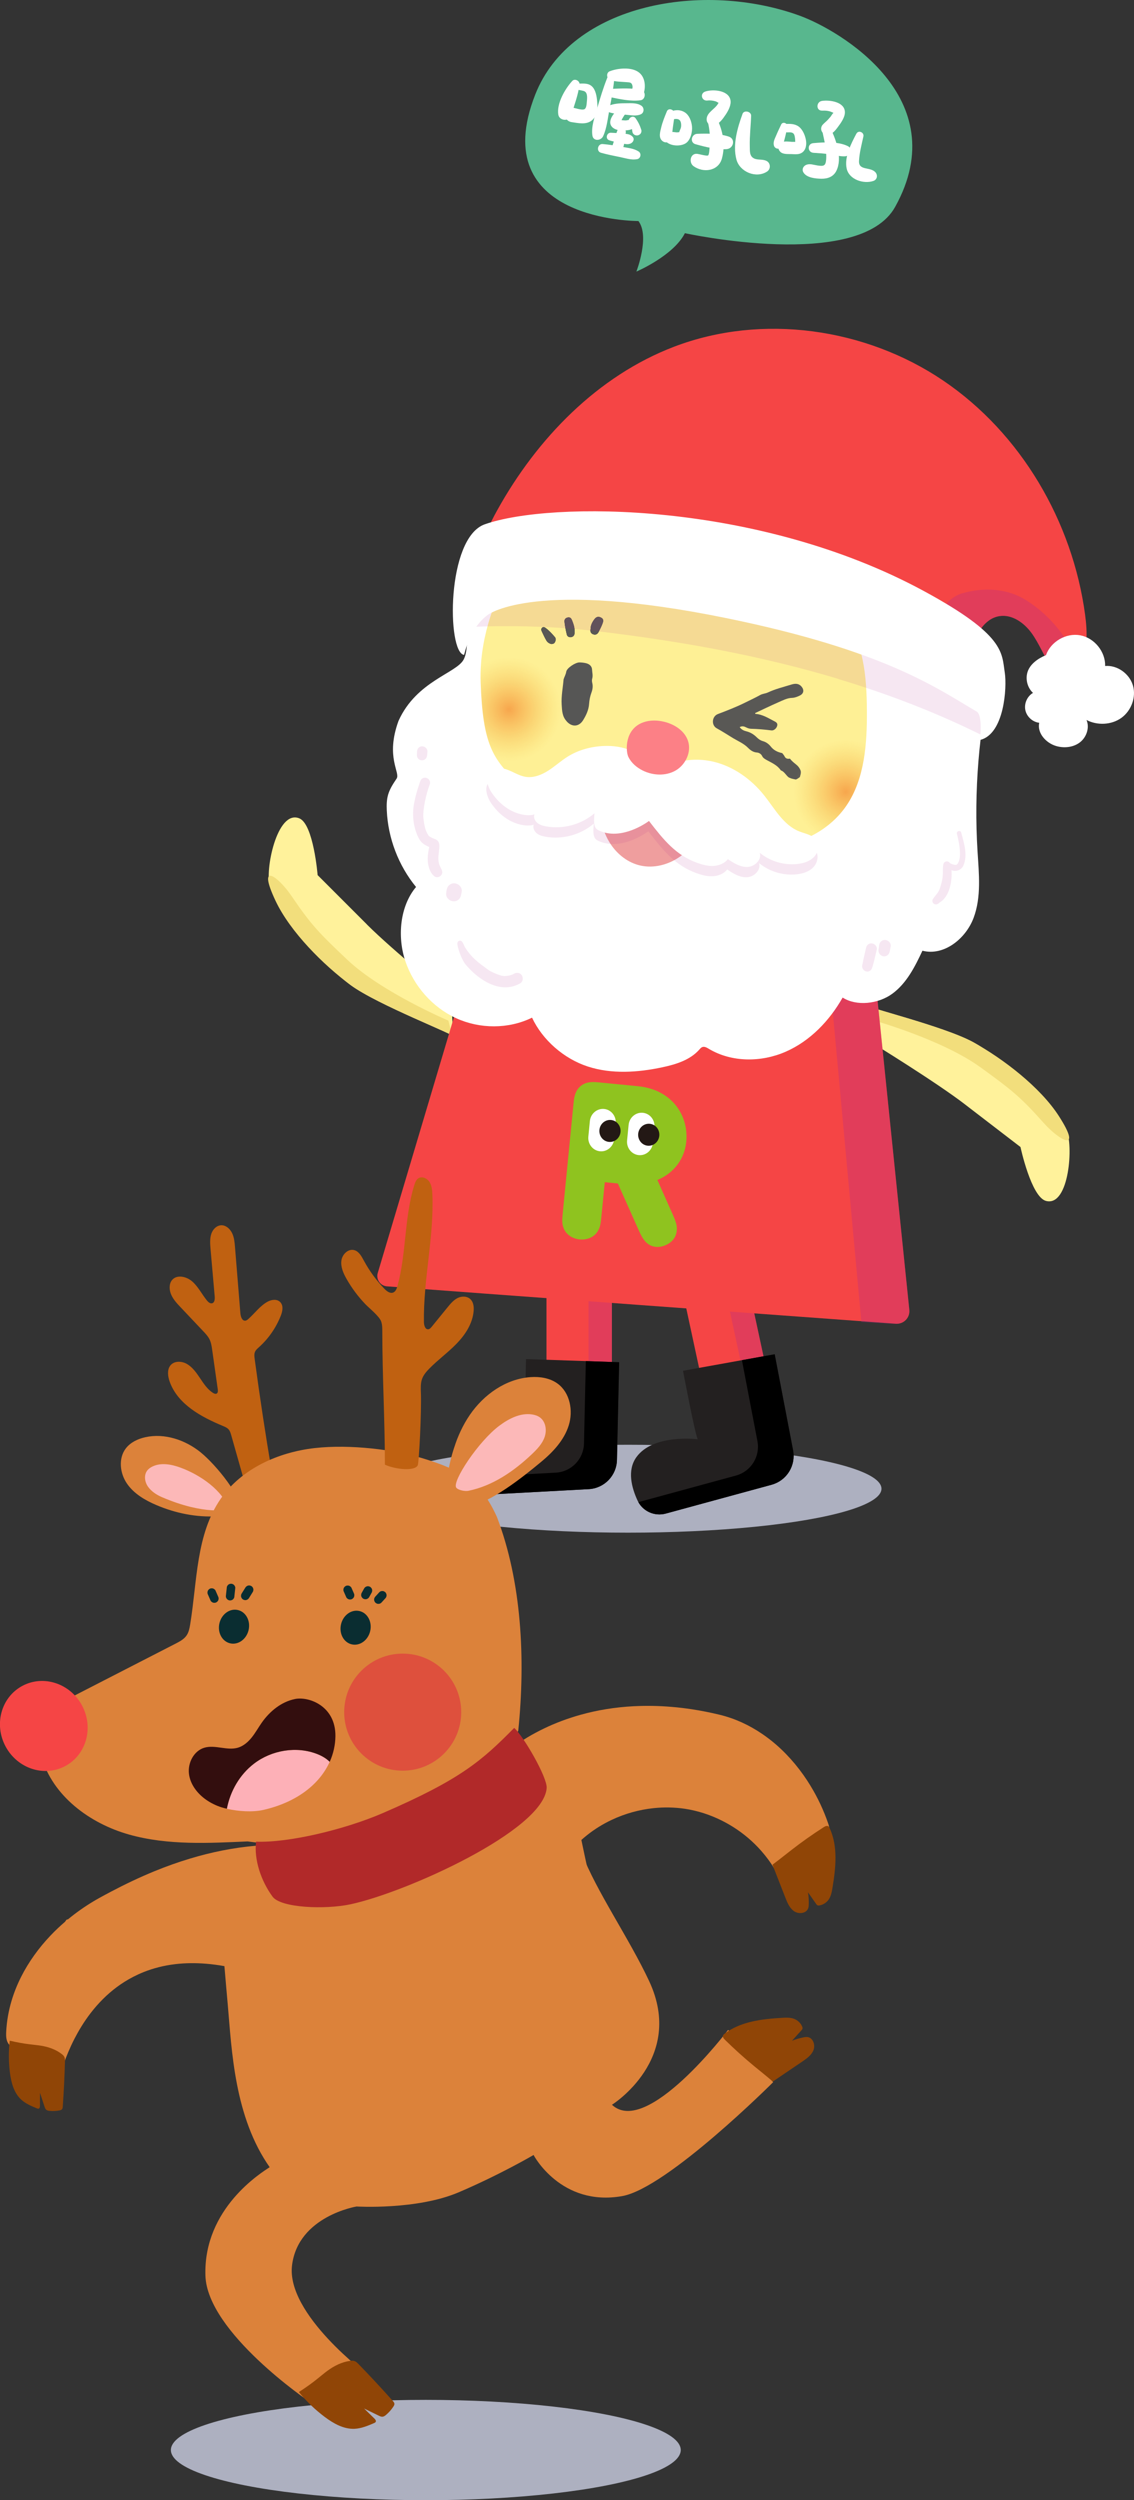 <?xml version="1.0" encoding="UTF-8"?><svg xmlns="http://www.w3.org/2000/svg" xmlns:xlink="http://www.w3.org/1999/xlink" viewBox="0 0 396.91 874.71"><rect x="0" y="0" width="396.91" height="874.71" fill="#333333" stroke="none"/><defs><style>.cls-1{clip-path:url(#clippath);}.cls-2{fill:none;}.cls-2,.cls-3,.cls-4,.cls-5,.cls-6,.cls-7,.cls-8,.cls-9,.cls-10,.cls-11,.cls-12,.cls-13,.cls-14,.cls-15,.cls-16,.cls-17,.cls-18,.cls-19,.cls-20,.cls-21,.cls-22,.cls-23,.cls-24,.cls-25,.cls-26,.cls-27,.cls-28,.cls-29,.cls-30{stroke-width:0px;}.cls-3{fill:url(#_未命名漸層_97);}.cls-4{fill:url(#_未命名漸層_97-2);}.cls-5{fill:#cbcfe3;opacity:.8;}.cls-6{opacity:.11;}.cls-6,.cls-7{fill:#b22c90;mix-blend-mode:multiply;}.cls-7{opacity:.29;}.cls-31{isolation:isolate;}.cls-9{fill:#f2de7c;}.cls-10{fill:#565655;}.cls-11{fill:#595855;}.cls-12{fill:#58b78e;}.cls-13{fill:#0a2d31;}.cls-14{fill:#232020;}.cls-15{fill:#231815;}.cls-16{fill:#de503d;}.cls-17{fill:#dc823a;}.cls-18{fill:#c06111;}.cls-19{fill:#b12929;}.cls-20{fill:#8fc31f;}.cls-21{fill:#904506;}.cls-22{fill:#330e0e;}.cls-23{fill:#fff;}.cls-24{fill:#fff29b;}.cls-25{fill:#fdb0b7;}.cls-26{fill:#fef095;}.cls-27{fill:#fcb8b8;}.cls-28{fill:#ef9e9e;}.cls-29{fill:#fc8086;}.cls-30{fill:#f54545;}</style><clipPath id="clippath"><rect class="cls-2" x="164.57" y="200.52" width="144.35" height="116.2"/></clipPath><radialGradient id="_未命名漸層_97" cx="178.13" cy="248.17" fx="178.13" fy="248.17" r="18.26" gradientUnits="userSpaceOnUse"><stop offset="0" stop-color="#f7a64d"/><stop offset=".19" stop-color="#f7ab4d" stop-opacity=".79"/><stop offset=".59" stop-color="#f7b74d" stop-opacity=".37"/><stop offset=".87" stop-color="#f7bf4d" stop-opacity=".1"/><stop offset="1" stop-color="#f7c24d" stop-opacity="0"/></radialGradient><radialGradient id="_未命名漸層_97-2" cx="296.03" cy="277.01" fx="296.03" fy="277.01" r="18.26" xlink:href="#_未命名漸層_97"/></defs><g class="cls-31"><g id="_圖層_2"><g id="_人物"><path class="cls-24" d="m337.77,386.39c7.19,5.52,19.41,14.9,19.41,14.9,0,0,3.74,17.5,8.94,18.86,8.21,2.14,9.65-20.01,7.08-24.84-4.85-9.1-22.15-24.94-32.46-30.64-10.31-5.7-39.13-12.58-38.5-13.35s2.88,13.45,2.88,13.45c0,0,22.35,13.7,32.65,21.61Z"/><path class="cls-9" d="m343.18,373.4c10.51,7.63,13.82,10.13,22.06,19.4,5.64,6.35,13.75,10.7,5.39-2.32-6.5-10.13-19.58-20.11-29.89-25.8-10.31-5.7-39.13-12.58-38.5-13.35s2.93,5.46,2.93,5.46c0,0,24.43,6.77,38.01,16.62Z"/><path class="cls-24" d="m128.47,323.46c-6.41-6.41-17.3-17.3-17.3-17.3,0,0-1.43-17.84-6.41-19.86-7.87-3.2-12.17,18.58-10.25,23.71,3.62,9.65,18.72,27.61,28.19,34.6,9.48,6.99,37.16,17.57,36.43,18.25s-1.11-13.71-1.11-13.71c0,0-20.37-16.5-29.56-25.68Z"/><path class="cls-9" d="m121.42,335.64c-9.43-8.93-12.39-11.85-19.34-22.11-4.77-7.03-12.24-12.4-5.65,1.6,5.13,10.89,16.79,22.48,26.27,29.48,9.48,6.99,37.16,17.57,36.43,18.25s-2.19-5.79-2.19-5.79c0,0-23.35-9.89-35.52-21.42Z"/><ellipse class="cls-5" cx="219.78" cy="520.83" rx="88.75" ry="15.38"/><rect class="cls-30" x="242.29" y="451.13" width="22.9" height="29.99" transform="translate(-92.44 63.86) rotate(-12.15)"/><rect class="cls-7" x="256.84" y="449.58" width="8.18" height="29.99" transform="translate(-91.96 65.34) rotate(-12.15)"/><rect class="cls-30" x="191.27" y="450.33" width="22.9" height="29.99"/><rect class="cls-7" x="205.99" y="450.33" width="8.18" height="29.99"/><path class="cls-30" d="m170.36,317.39l-38.17,128.06c-.6,2.2.96,4.4,3.23,4.58,25.23,1.91,150.82,11.09,178.14,13.08,2.74.2,4.99-2.12,4.71-4.85l-13.81-134.41-134.09-6.45Z"/><path class="cls-7" d="m288.67,323.58l12.82,138.94,11.73.66c2.93.17,5.32-2.33,5.02-5.25l-13.78-134.08-15.79-.27Z"/><g class="cls-1"><path class="cls-26" d="m321.65,268.88c-.07,1.58.11,3.15-.65,4.69-.26.52-.18,1.46.1,2.23.33.91.31,1.99-.04,2.81-.55,1.3-.62,2.76-1.43,3.95-.21.31-.36.7-.4,1.07-.46,4-2.67,7.31-4.18,10.9-.95,2.26-2.05,4.37-3.55,6.29-.26.34-.4.8-.53,1.22-.75,2.44-2.28,4.19-4.57,5.28-.52.25-1,.44-1.36.97-.69,1.03-1.72,2.12-2.9,1.88-1.12-.23-1.05-1.8-1.27-2.82-.59-2.69-2.53-4.11-4.7-5.38-1.09-.64-2.13-.06-3.18,0-1.59.09-3.17.36-4.75.58-1.2.16-2.24.63-2.8,1.78-.38.77-1.17,1.15-1.59,1.89-.73,1.29-1.3,2.54-1.18,4.13.08,1.03-.44,2.15-1.07,3.03-1.06,1.48-.59,3.11-.42,4.6.09.77.12,1.6.27,2.39.14.74.31,1.49.46,2.23-.93.5-1.79.63-2.8.63-1.6,0-3.24.15-4.56,1.37-.89.82-1.87,1.85-2.95,2.05-1.3.24-2.54.78-3.89.8-1.36.02-2.62.4-3.87.99-1.47.69-3.13.76-4.72.67-1.5-.09-2.93.18-4.35.46-1.43.28-2.91.21-4.32.75-.91.35-1.89-.16-2.84-.22-1.64-.12-3.26-.49-4.87.19-.47.2-1.01.27-1.51.1-1.36-.48-2.74-.57-4.15-.27-.19.04-.41.09-.57.02-2.41-1.02-4.93-.81-7.45-.75-1.2.02-2.37-.18-3.57-.57-1.95-.64-4-.33-6,.05-.65.12-1.22.17-1.88,0-1.1-.31-2.33-.35-3.33-.73-2.75-1.06-5.81-.63-8.48-1.91-2.32.41-3.86-1.43-5.84-2-3.17-.92-6.01-2.67-9.25-3.43-1.27-.3-2.26-1.61-3.63-2.05-3.23-1.05-6.14-2.8-9.14-4.36-.59-.31-1.26-.27-1.84-.51-1.13-.47-2.26-1.02-3.08-1.93-1.25-1.38-2.85-2.14-4.49-2.82-1.56-.65-2.93-1.44-3.97-2.82-.33-.44-.56-.8-.58-1.35-.04-1.1-.75-1.83-1.64-2.19-1.73-.7-2.77-2.12-3.58-3.57-.94-1.67-2.17-3.02-3.57-4.2-1.06-.89-1.83-1.93-2.46-3.12-.68-1.29-1.51-2.51-2.32-3.69-1.02-1.48-1.42-3.16-1.92-4.74-.5-1.61-.8-3.36-1.26-5-.84-2.99-1.24-6.09-2.66-8.95-.62-1.25-.81-2.97-.16-4.45.59-1.35.59-2.66.3-4.1-.35-1.74-.31-3.52-.03-5.31.36-2.26.91-4.47,1.34-6.71.05-.25.07-.52.19-.74,1.29-2.41,1.71-5.11,2.13-7.72.34-2.14,1.08-4.18,1.33-6.33.17-1.45.91-2.77,1.58-4.02.69-1.29,1.4-2.55,1.84-3.95.55-1.77,1.65-3.31,2.35-5,1.09-2.61,2.83-4.64,4.85-6.5.45-.42.64-.95.89-1.46.5-1.05.99-2.05,2.17-2.56.68-.29,1.03-.98,1.03-1.73,0-.62.16-1.12.61-1.55,1.96-1.89,3.76-3.98,5.91-5.62,2.31-1.76,4.67-3.48,7.1-5.11,1.75-1.17,3.47-2.29,5.34-3.24.48-.25.82-.8,1.2-1.23.7-.78,1.57-1.18,2.56-1.56,1.93-.75,3.95-1.39,5.68-2.6.99-.69,2.02-1.31,3.2-1.62,1.91-.5,3.82-.99,5.73-1.48.25-.06.57-.07.72-.23,1.26-1.27,2.92-1.07,4.47-1.34,2.52-.44,5.03-.7,7.59-.84,1.66-.09,3.34-.67,5.03-.94,1.14-.18,2.23-.16,3.4,0,1.35.18,2.78.56,4.1.28,1.32-.27,2.55-.22,3.78.1,1.24.31,2.42-.41,3.61-.06,1.97.58,3.99.19,5.96.41,2.02.22,4.01.68,6,1.09,1.21.25,2.46-.15,3.63.18,2.36.67,4.81.78,7.17,1.44,1.2.33,2.4.82,3.68.81,1.21,0,2.31.05,3.29,1.04.74.75,2.13.46,2.93,1.23,1.26,1.2,3.08.9,4.49,1.83,1.35.89,2.99,1.34,4.59,1.78,1.17.32,2.23.9,3.29,1.54,1.16.71,2.4,1.38,3.76,1.66,1.32.27,2.02,1.48,3.16,1.99,2.07.92,3.79,2.45,6.03,3.13,1.13.35,2.38.87,3.28,1.87.59.66,1.33,1.12,2.16,1.49.64.29,1.35.65,1.61,1.52.29.96,1.24,1.46,1.96,2.07,1.74,1.49,2.64,3.59,4.07,5.3.69.83,1.55,1.49,2.17,2.41.89,1.32,1.55,2.78,2.38,4.07.96,1.48,1.49,3.38,3.25,4.36.85.47,1.01,1.62,1.4,2.45.72,1.54,1.35,3.18,1.34,4.96,0,1.48.45,2.65,1.8,3.57,1.01.69,1.68,1.95,1.92,3.16.54,2.7,1.44,5.29,2.18,7.93.82,2.95,1.42,5.96,1.09,9.02-.11,1.01.36,1.85.25,2.83-.2,1.7-.26,3.4-.74,5.08-.44,1.57-.63,3.24-.54,4.91.03.5-.18,1-.27,1.51,0,.16-.02.31-.03.47Zm-105.73-2.46c-.57-.27-1.12.06-1.73.3-1.76.71-2.94,1.87-3.55,3.72-1.01,3.07-1.8,6.1-.32,9.26.45.96,1.28,1.59,1.83,2.44.27.41.73.83.23,1.36-.9.97-1.19,2.25-1.81,3.37-.5.89-.96,1.86-.89,2.9.17,2.34.13,4.7,1.1,6.95.67,1.56,1.7,2.5,3.28,2.93.8.22,1.64.34,2.39.67,1.33.6,2.68.4,3.92.01,2.05-.64,3.94-1.73,6.06-2.26.59-.15,1.1-.64,1.63-1,.48-.32.63-.81.47-1.35-.17-.59-.52-1.01-1.2-1.07-1.07-.1-2.04.15-2.9.79-.51.38-.98.84-1.52,1.17-3.51,2.21-6.18,1.29-8.05-2.52-.84-1.7-.8-3.47-.23-5.04.59-1.66,1.45-3.47,3.8-3.46.61,0,1.23-.31,1.82-.55.88-.35,1.88-1.76,1.85-2.52-.03-.76-.9-1.44-2.24-1.71-.43-.09-.88-.18-1.3-.29-2.2-.57-4.06-2.82-4.16-4.5-.15-2.34,1.17-3.79,2.88-4.83,1.62-.99,3.33-.35,4.87.57.38.23.67.61,1.05.83,1.52.86,2.88.04,2.8-1.73-.06-1.19-.55-2.21-1.59-2.92-2.15-1.49-4.55-1.87-7.1-1.6-.44.05-.86.29-1.41.09Zm-9.2-46.43c-.25,1.01.12,1.65.92,1.94.83.3,1.5-.06,1.89-.84.48-.96.99-1.92,1.36-2.93.25-.69.51-1.5-.38-2.02-.97-.57-1.77-.44-2.47.5-.76,1.02-1.34,2.14-1.32,3.34Zm-5.61.67c0-1.31-.43-2.51-.91-3.68-.25-.61-.59-1.1-1.44-.96-.89.15-1.27.77-1.2,1.48.16,1.52.46,3.02.82,4.51.16.67.8,1.02,1.51.91.69-.11,1.14-.56,1.21-1.29.03-.32,0-.64,0-.96Zm-8.11,4.67c.59-.02.98-.19,1.22-.63.34-.61.44-1.28,0-1.81-.99-1.16-2.02-2.31-3.28-3.21-.38-.27-.8-.47-1.21-.06-.37.37-.34.8-.13,1.24.53,1.09,1.02,2.21,1.64,3.25.39.67,1.08,1.07,1.76,1.22Z"/><path class="cls-11" d="m276.25,272.1c-1.13-.69-1.6-2.13-2.95-2.58-1.21-1.83-3.18-2.64-4.99-3.64-.64-.36-1.25-.72-1.55-1.37-.39-.81-1.15-1.19-1.84-1.24-1.34-.1-2.27-.81-3.12-1.66-1.5-1.51-3.44-2.31-5.22-3.37-1.9-1.14-3.74-2.37-5.68-3.42-2.03-1.09-1.74-4.21.37-5.01,3.27-1.24,6.55-2.51,9.67-4.07,1.7-.85,3.44-1.64,5.1-2.57.88-.5,1.83-.49,2.7-.9,2.63-1.23,5.46-1.92,8.23-2.77,1.26-.39,2.51-.49,3.53.66,1.02,1.16.87,2.47-.52,3.16-.84.42-1.8.8-2.72.83-1.74.05-3.2.84-4.7,1.49-2.78,1.22-5.51,2.54-8.26,3.83.03.09.06.29.1.29,2.52.15,4.56,1.52,6.71,2.61.73.37,1.15.79.89,1.64-.27.89-1.18,1.62-1.95,1.53-2.4-.31-4.81-.52-7.23-.58-.59-.02-1.13-.21-1.65-.48-.7-.36-1.41-.57-2.27-.1.59.88,1.44,1.25,2.36,1.48,1.4.35,2.57,1.07,3.59,2.08.63.63,1.33,1.12,2.26,1.38,1.04.3,1.97.98,2.65,1.84,1.05,1.34,2.43,1.99,4.03,2.32.26.36.59.68.78,1.08.4.86,1.08,1,1.91.85.56.74,1.26,1.33,1.98,1.9.82.62,1.44,1.38,1.79,2.36.18.77-.09,1.49-.3,2.21-.48.28-.87.72-1.45.83-.76-.17-1.53-.27-2.23-.64Z"/><path class="cls-10" d="m215.92,266.41c.55.2.97-.04,1.41-.09,2.54-.27,4.94.12,7.1,1.6,1.03.71,1.53,1.73,1.59,2.92.08,1.77-1.28,2.59-2.8,1.73-.38-.22-.67-.6-1.05-.83-1.53-.92-3.25-1.56-4.87-.57-1.71,1.04-3.02,2.5-2.88,4.83.1,1.69,1.96,3.93,4.16,4.5.42.11.86.2,1.3.29,1.34.27,2.21.94,2.24,1.71.03.77-.98,2.18-1.85,2.52-.59.23-1.21.55-1.82.55-2.35,0-3.21,1.8-3.8,3.46-.56,1.58-.6,3.34.23,5.04,1.87,3.81,4.54,4.72,8.05,2.52.54-.34,1.01-.79,1.52-1.17.86-.64,1.83-.89,2.9-.79.68.06,1.03.48,1.2,1.07.16.54.01,1.02-.47,1.35-.53.36-1.04.85-1.63,1-2.11.53-4.01,1.62-6.06,2.26-1.24.39-2.59.59-3.92-.01-.74-.34-1.59-.46-2.39-.67-1.58-.43-2.61-1.37-3.28-2.93-.97-2.25-.93-4.61-1.1-6.95-.07-1.04.39-2.01.89-2.9.63-1.11.91-2.4,1.81-3.37.49-.53.03-.95-.23-1.36-.55-.85-1.38-1.48-1.83-2.44-1.48-3.16-.7-6.18.32-9.26.61-1.85,1.79-3.01,3.55-3.72.61-.25,1.15-.57,1.73-.3Z"/><path class="cls-10" d="m198.34,252.34c-1.56-1.65-1.62-3.7-1.75-5.81-.19-3,.43-5.9.67-8.85.27-.9.78-1.69.93-2.68.19-1.29,3.21-3.27,4.63-3.25.76.01,1.54.09,2.28.27,1.15.27,2.07,1.03,2.12,2.19.05,1.06.37,2.14.06,3.2-.15.52-.1,1.03.02,1.52.29,1.17.11,2.3-.29,3.38-.47,1.27-.73,2.59-.82,3.92-.14,2.12-1,3.94-2.07,5.69-1.45,2.38-3.92,2.55-5.79.44Z"/><path class="cls-11" d="m206.72,219.98c-.02-1.21.56-2.32,1.32-3.34.7-.94,1.5-1.07,2.47-.5.89.53.64,1.34.38,2.02-.37,1.01-.88,1.96-1.36,2.93-.39.78-1.06,1.14-1.89.84-.8-.29-1.18-.93-.92-1.94Z"/><path class="cls-11" d="m201.11,220.65c0,.32.02.64,0,.96-.07.73-.52,1.18-1.21,1.29-.71.11-1.35-.23-1.51-.91-.36-1.48-.66-2.99-.82-4.51-.08-.7.31-1.32,1.2-1.48.84-.15,1.19.35,1.44.96.48,1.18.92,2.38.91,3.68Z"/><path class="cls-11" d="m193,225.32c-.69-.15-1.37-.55-1.76-1.22-.61-1.04-1.1-2.16-1.64-3.25-.21-.43-.24-.87.13-1.24.41-.41.83-.22,1.21.06,1.25.9,2.28,2.05,3.28,3.21.45.53.34,1.2,0,1.81-.24.44-.64.61-1.22.63Z"/><circle class="cls-3" cx="178.13" cy="248.17" r="18.26"/><circle class="cls-4" cx="296.03" cy="277.01" r="18.26"/></g><path class="cls-20" d="m216.25,414.04l-4.57-.45-1.14,11.61c-.3,3.08-.45,4.15-1.41,5.69-1.15,1.83-3.55,2.99-6.24,2.73s-4.82-1.87-5.59-3.89c-.65-1.69-.58-2.78-.28-5.85l3.71-37.73c.2-2,.44-4.5,2.51-6.2,2.07-1.7,4.56-1.45,6.56-1.26l13.47,1.32c12.13,1.19,17.81,10.45,16.93,19.44-.57,5.81-4.17,10.93-10.11,13.37l5.33,11.98c1.27,2.84,1.61,4.08,1.45,5.77-.23,2.31-1.56,4-3.83,5.02-1.14.51-2.32.74-3.47.63-3.45-.34-4.84-3.19-6.11-6.04l-7.21-16.16h0Z"/><path class="cls-23" d="m209.99,402.78c-2.5-.25-4.32-2.55-4.06-5.14l.53-5.42c.25-2.59,2.49-4.49,4.98-4.25s4.32,2.55,4.06,5.14l-.53,5.42c-.25,2.59-2.49,4.5-4.98,4.25Z"/><path class="cls-23" d="m223.55,404.12c-2.5-.25-4.32-2.55-4.06-5.14l.53-5.42c.25-2.59,2.49-4.49,4.98-4.25,2.5.25,4.32,2.55,4.06,5.14l-.53,5.42c-.25,2.59-2.49,4.5-4.98,4.25Z"/><path class="cls-15" d="m230.76,397.36c-.21,2.12-2.03,3.67-4.07,3.47s-3.52-2.08-3.32-4.2c.21-2.12,2.03-3.67,4.07-3.47s3.52,2.08,3.32,4.2Z"/><path class="cls-15" d="m217.19,396.03c-.21,2.12-2.03,3.67-4.07,3.47-2.04-.2-3.52-2.08-3.32-4.2s2.03-3.67,4.07-3.47,3.52,2.08,3.32,4.2Z"/><path class="cls-23" d="m345.48,228.03c-13.4-12.03-31.76-16.49-49.32-20.48-28.73-6.53-57.58-12.92-86.9-15.71-13.72-1.31-28.53-1.56-40.12,5.9-7.29,20.25-4.43,28.32-6.85,32.99-2.5,4.81-16.48,7.47-22.8,21.46-4.67,12.76.73,18.12-.67,20.2-1.17,1.75-2.35,3.52-2.95,5.54-.54,1.81-.58,3.74-.49,5.63.44,9.71,4.09,19.24,10.24,26.76-5.59,6.62-6.65,17.29-3.75,25.92,2.93,8.68,9.44,16.15,17.76,19.97,8.33,3.82,18.37,3.85,26.59-.18,3.65,7.81,11.14,14.37,19.5,17.09,8.36,2.72,17.47,2.1,26.07.28,4.77-1.01,9.74-2.54,12.97-6.19.31-.35.62-.73,1.05-.89.76-.28,1.57.18,2.26.6,8,4.8,18.37,4.77,26.92,1.03s15.34-10.83,19.94-18.95c4.82,3.09,12.46,2.29,17.43-1.37,4.97-3.66,7.88-9.42,10.5-15.02,7.54,1.95,15.2-4.22,17.92-11.52,2.72-7.3,1.86-15.36,1.37-23.13-1.32-21.17.44-42.53,5.2-63.2.6-2.6-.22-5.25-1.88-6.75Zm-49.2,53.8c-5.63,8.28-15.06,13.17-24.72,14.38-9.65,1.22-19.5-.95-28.61-4.66-4.78-1.95-9.45-4.34-14.47-5.38-4.48-.93-9.09-.76-13.64-1.15-11.57-1-25.17-3.01-33.79-11.28-8.62-8.27-12.07-13.39-12.82-35.03-.24-6.98.77-13.94,2.68-20.6,1.41-4.91,3.25-9.75,6.16-13.86,2.9-4.11,7.25-5.68,16.88-8.19,9.36-2.44,19.22-1.78,28.82-.53,17.06,2.2,33.94,6.17,50.3,11.82,6.82,2.35,13.61,5.04,19.61,9.21,2.33,1.63,4.57,3.51,6.15,5.94,1.56,2.4,2.42,5.22,3.03,8.05,1.27,5.94,1.52,12.05,1.56,18.12.08,11.56-.78,23.81-7.14,33.16Z"/><path class="cls-6" d="m293.58,237.56c-1.23-.37-2.46-.73-3.69-1.09-.49-.14-.98-.28-1.47-.42-1.39-.4-2.78-.79-4.18-1.17-.26-.07-.51-.14-.77-.21-1.68-.45-3.35-.9-5.04-1.33-.35-.09-.69-.17-1.04-.26-1.35-.34-2.69-.68-4.04-1.01-.46-.11-.92-.22-1.38-.33-1.39-.33-2.78-.66-4.17-.98-.3-.07-.59-.14-.89-.21-1.71-.39-3.42-.77-5.13-1.14-.27-.06-.55-.11-.82-.17-1.42-.3-2.85-.6-4.28-.89-.46-.09-.92-.19-1.39-.28-1.35-.27-2.7-.54-4.06-.8-.36-.07-.73-.14-1.09-.21-1.71-.33-3.43-.64-5.14-.95-.22-.04-.43-.08-.65-.11-1.48-.26-2.96-.52-4.45-.77-.49-.08-.97-.16-1.46-.24-1.29-.22-2.59-.43-3.88-.63-.44-.07-.88-.14-1.33-.21-1.7-.27-3.4-.53-5.11-.78-.15-.02-.31-.04-.46-.07-1.54-.23-3.09-.45-4.63-.66-.51-.07-1.02-.14-1.54-.21-1.25-.17-2.5-.34-3.74-.5-.5-.07-1-.13-1.5-.2-1.69-.22-3.38-.43-5.08-.64-1.33-.16-2.67-.31-4-.46-.3-.03-.61-.07-.91-.1-1.34-.14-2.67-.27-4.01-.39-.05,0-.11,0-.16-.01-1.33-.12-2.65-.22-3.98-.32-.22-.02-.44-.03-.66-.05-1.39-.1-2.79-.19-4.18-.27-.02,0-.05,0-.07,0-1.41-.08-2.81-.14-4.22-.2-.11,0-.23,0-.34-.01-1.44-.06-2.89-.1-4.33-.14-.02,0-.04,0-.07,0-1.43-.03-2.87-.06-4.3-.07-.07,0-.14,0-.21,0-1.42-.01-2.84-.01-4.27,0-3.68.02-7.35.11-11.03.26.71-2.63,1.6-5.53,2.76-8.73,11.59-7.46,26.4-7.2,40.12-5.9,29.33,2.79,58.18,9.18,86.9,15.71,17.56,3.99,35.93,8.45,49.32,20.48,1.66,1.49,2.48,4.15,1.88,6.75-.72,3.14-1.37,6.3-1.96,9.47-14.13-7.01-28.76-12.79-43.71-17.59-1.61-.52-3.23-1.02-4.85-1.51-.45-.14-.9-.27-1.35-.4Z"/><path class="cls-30" d="m168.29,194.72c.35-5.77,2.94-11.15,5.74-16.2,13.92-25.11,35.15-47.03,61.98-57.25,30.72-11.69,66.92-6.54,94.14,11.89,27.22,18.43,45.24,49.29,49.64,81.86.84,6.24,1.08,13.07-2.46,18.28-1.11,1.63-2.79,3.13-4.76,3.06-1.98-.06-3.56-1.67-4.7-3.29-2.59-3.66-4.16-7.95-6.8-11.58-2.63-3.62-6.87-6.65-11.29-5.93-5.29.86-8.34,6.49-9.71,11.68-54.26-22.96-113.95-32.97-171.78-32.53Z"/><path class="cls-7" d="m337.04,207.5c7.32-2.05,15.63-1.76,22.47,2.71,8.31,5.31,14.71,13.39,18.07,22.67-.09.14-.17.28-.26.42-1.11,1.63-2.79,3.13-4.76,3.06-1.98-.06-3.56-1.67-4.7-3.29-2.59-3.66-4.16-7.95-6.8-11.58-2.63-3.62-6.87-6.65-11.29-5.93-5.29.86-8.34,6.49-9.71,11.68-4.83-2.05-9.71-3.98-14.63-5.83,2.58-5.69,5.32-12.16,11.6-13.92Z"/><path class="cls-23" d="m366.11,229.19c1.67-4.73,7.04-7.84,11.98-6.93,4.94.91,8.85,5.72,8.72,10.74,4.27-.37,8.51,2.7,9.72,6.81,1.21,4.11-.57,8.85-4.05,11.35-3.48,2.49-8.39,2.7-12.19.73,1.15,2.69,0,6.05-2.32,7.83-2.33,1.78-5.57,2.1-8.37,1.26-3.52-1.06-6.65-4.52-5.86-8.11-2.33-.27-4.38-2.14-4.86-4.44-.48-2.29.65-4.84,2.68-6.02-2-1.85-2.75-4.93-1.85-7.5.91-2.57,3.43-4.48,6.41-5.72Z"/><path class="cls-23" d="m170.69,215.13c-4.96,3.74-7.05,9.4-8.27,14-5.99-.84-6.24-40.94,7.25-45.7,23-8.12,95.58-8.15,153.73,23.37,28.52,15.46,27.2,21.59,28.29,28.6.77,4.96-.12,21.45-8.69,23.49.41-3.61.54-8.95-1.16-9.95-13.68-7.98-31.85-21.32-87.71-32.71-66.23-13.51-82.81-1.57-83.43-1.1Z"/><path class="cls-6" d="m326.45,314.68c.05-.11.12-.22.2-.31.08-.12.16-.24.25-.35.06-.11.14-.22.23-.31,1.12-1.43,1.33-1.61,1.75-2.69.12-.29.54-1.69.54-1.7,1.04-3.6.28-5.2.83-7.19.32-.78,1.31-1.02,1.95-.48.16.14.31.31.48.44,0,0,0,0,0,0,.81.37,1.57.56,1.96.48,1.09-.27,1.46-3.07,1.35-4.15-.03-2.31-.53-4.58-1.08-6.82-.14-.87,1.18-1.23,1.5-.4.99,3.71,2.41,7.97.76,11.68-.72,1.49-2.47,2.18-4.02,1.6-.04-.01-.08-.03-.12-.04.29,3.41-.53,9.49-4.42,11.44.1-.02.19-.04.24-.05-.16.11-.32.21-.48.32-.01,0-.02.01-.03.02,0,0,0,0,0,0,0,0-.02,0-.03.01-.07.04-.15.08-.22.13.06-.04.08-.05.11-.07-.24.14-.51.21-.79.17-.79-.09-1.29-.99-.97-1.72Z"/><path class="cls-6" d="m307.55,331.97c.15-.96.07-2.1.96-2.72,1.36-1.1,3.55.18,3.25,1.91-.29,1.03-.2,2.33-1.13,3.03-1.53,1.17-3.61-.41-3.08-2.22Z"/><path class="cls-6" d="m301.9,337.23c.33-1.87.81-3.7,1.21-5.55.07-.5.34-.96.74-1.26,1.27-1.03,3.32.17,3.03,1.79-.55,2.33-1.37,6.06-1.81,6.82-1.27,1.97-3.99.34-3.17-1.8Z"/><path class="cls-6" d="m145.04,280.55c.4-2.05.97-4.07,1.65-6.05.31-.85.45-1.94,1.41-2.29,1.39-.62,2.93.94,2.28,2.32-1.24,3.28-2.37,8.49-2.22,11.29.34,3.15.71,4.91,1.91,6.6-.11-.04.77.67,2.32,1.19.84.32,1.35,1.12,1.39,2.01.05.44-.1,2.38-.07,1.26-.13,2.42-.43,2.68-.21,4.48.18,1.16.3,1.27,1.15,3.04-.03-.06-.04-.08-.07-.12.12.27.31.78.2,1.08-.13,1.14-1.43,1.86-2.48,1.39-1.25-.76-1.94-2.31-2.3-3.69-.63-2.6-.12-4.94.23-6.75-.88-.35-1.73-.79-2.43-1.42-.82-.74-1.33-1.73-1.76-2.73-1.52-3.67-1.84-7.74-1-11.61Z"/><path class="cls-6" d="m157.37,309.55c1.78-1.42,4.63.23,4.23,2.49-.2,1-.32,2.15-1.23,2.78-1.76,1.4-4.58-.23-4.19-2.46.13-1.02.27-2.18,1.18-2.81Z"/><path class="cls-6" d="m146.68,261.47c1.22-.99,3.19.16,2.92,1.72-.11.86-.03,1.9-.83,2.46-.75.59-1.94.42-2.5-.35-.41-.53-.38-1.17-.32-1.81-.02-.75.08-1.56.74-2.02Z"/><path class="cls-6" d="m161.38,329.15c.72.43.93,1.63,1.64,2.7-.06-.1-.16-.28-.12-.21,2.24,3.49,4.38,5.02,8.06,7.71.46.44,4.1,2.04,4.92,2.04.2.05.53.07.75.09,1.65-.13,1.89-.23,2.76-.55.52-.24,1.03-.63,1.62-.56,2.13-.09,2.73,3.06.75,3.82-6.62,3.57-14.05-1.26-18.39-6.3-1.9-1.93-3.42-6.96-3.28-7.88-.04-.64.72-1.12,1.29-.85Z"/><path class="cls-28" d="m215.84,282.38c10.43,1.52,20.82,3.25,31.18,5.2-1.85,4.67-4.76,9.02-8.82,11.97-4.06,2.95-9.36,4.39-14.25,3.22-4.15-.99-7.76-3.79-10.14-7.33-2.38-3.54-3.6-7.78-3.93-12.03"/><path class="cls-6" d="m229.03,274.15c5.66-4.44,13.47-5.72,20.47-4.05s13.17,6.09,17.67,11.71c3.73,4.67,6.78,10.48,12.34,12.67,2.17.85,4.8,1.23,6.05,3.19,1.13,1.78.54,4.28-.93,5.79-1.48,1.51-3.62,2.18-5.72,2.41-4.69.53-9.58-.91-13.23-3.91.79,2.39-1.74,4.84-4.25,4.95-2.52.12-4.82-1.31-6.9-2.73-1.19,1.52-3.16,2.29-5.09,2.38-1.93.09-3.83-.43-5.65-1.08-7.43-2.67-11.71-7.95-16.88-14.66-2.64,1.95-10.84,6.74-17.84,3.18-1.83-.93-1.35-3.8-1.25-5.85-4.59,3.92-10.98,5.65-16.93,4.57-1.11-.2-2.24-.51-3.09-1.24s-1.38-1.96-.98-3.01c-1.17.73-8.97,1.08-14.87-7.39-1.24-1.79-2.36-4.74-1.35-6.67,1.11-2.12,4.12-2.38,6.4-1.63,2.28.75,4.32,2.21,6.68,2.6,2.77.46,5.58-.64,7.95-2.15,2.37-1.51,4.45-3.43,6.83-4.92,3.79-2.37,8.25-3.55,12.72-3.72,3.26-.12,6.6.31,9.55,1.7,2.95,1.39,5.49,3.82,8.29,7.83Z"/><path class="cls-23" d="m229.27,270.54c5.66-4.44,13.47-5.72,20.47-4.05,7,1.67,13.17,6.09,17.67,11.71,3.73,4.67,6.78,10.48,12.34,12.67,2.17.85,4.8,1.23,6.05,3.19,1.13,1.78.54,4.28-.93,5.79-1.48,1.51-3.62,2.18-5.72,2.41-4.69.53-9.58-.91-13.23-3.91.79,2.39-1.74,4.84-4.25,4.95-2.52.12-4.82-1.31-6.9-2.73-1.19,1.52-3.16,2.29-5.09,2.38-1.93.09-3.83-.43-5.65-1.08-7.43-2.67-11.71-7.95-16.88-14.66-2.64,1.95-10.84,6.74-17.84,3.18-1.83-.93-1.35-3.8-1.25-5.85-4.59,3.92-10.98,5.65-16.93,4.57-1.11-.2-2.24-.51-3.09-1.24-.86-.72-1.38-1.96-.98-3.01-1.17.73-8.97,1.08-14.87-7.39-1.24-1.79-2.36-4.74-1.35-6.67,1.11-2.12,4.12-2.38,6.4-1.63s4.32,2.21,6.68,2.6c2.77.46,5.58-.64,7.95-2.15s4.45-3.43,6.83-4.92c3.79-2.37,8.25-3.55,12.72-3.72,3.26-.12,6.6.31,9.55,1.7,2.95,1.39,5.49,3.82,8.29,7.83Z"/><path class="cls-29" d="m225.13,252.72c2.36-.85,4.97-.79,7.4-.19,3.62.89,7.16,3.19,8.3,6.74,1.23,3.83-.86,8.27-4.33,10.28-3.48,2.02-7.98,1.8-11.58,0-2.07-1.04-3.93-2.61-4.96-4.69-1.03-2.07-1.39-9.78,5.17-12.14Z"/><path class="cls-14" d="m184.11,499.98c-.59-1.76,0-24.5,0-24.5l32.59,1.1-.77,34.21c-.12,5.46-4.43,9.9-9.88,10.19l-38.35,2.06c-4.08.22-7.77-2.5-8.68-6.48-1.1-4.85-1.42-11.16,2.77-14.96,7.53-6.85,22.32-1.62,22.32-1.62Z"/><path class="cls-8" d="m205.05,476.19l-.65,28.83c-.12,5.46-4.43,9.9-9.88,10.19l-35.34,1.9c1.11,3.68,4.64,6.14,8.53,5.93l38.35-2.06c5.45-.29,9.76-4.74,9.88-10.19l.77-34.21-11.66-.39Z"/><path class="cls-14" d="m244.22,503.52c-.94-1.59-5.16-23.95-5.16-23.95l32.09-5.78,6.44,33.6c1.03,5.36-2.25,10.61-7.52,12.05l-37.05,10.09c-3.94,1.07-8.12-.81-9.85-4.51-2.1-4.51-3.73-10.61-.44-15.21,5.92-8.28,21.48-6.28,21.48-6.28Z"/><path class="cls-8" d="m259.68,475.85l5.43,28.33c1.03,5.36-2.25,10.61-7.52,12.05l-34.15,9.3c1.86,3.36,5.83,5.02,9.58,4l37.05-10.09c5.27-1.43,8.54-6.68,7.52-12.05l-6.44-33.6-11.48,2.07Z"/><ellipse class="cls-5" cx="149.04" cy="857.15" rx="89.23" ry="17.55"/><path class="cls-17" d="m283.75,624.87c-3.26-5.38-7.3-10.3-11.96-14.38-1.6-1.4-3.29-2.7-5.04-3.89-4.51-3.07-9.48-5.38-14.83-6.68-3.3-.8-6.5-1.43-9.63-1.91-2.41-.37-4.76-.65-7.06-.84-4.61-.4-9.01-.46-13.2-.25-.05,0-.1,0-.16,0-6.75.35-12.94,1.41-18.52,2.96-4.72,1.31-9.02,2.95-12.87,4.8-4.24,2.03-7.95,4.3-11.1,6.61-11.14,8.19-14.81,15.7-46.29,29.57-8.08,3.56-38.08,4.41-43.48,4.87-7.96.68-15.64,2.25-23.1,4.5-4.2,1.26-8.34,2.74-12.42,4.41-5.19,2.12-10.28,4.55-15.32,7.2-1.4.74-2.8,1.49-4.2,2.27-.62.34-1.23.7-1.83,1.06-3.13,1.87-6.14,3.99-8.97,6.33-.25-.02-.5.07-.64.31-.13.19-.25.36-.37.53-1.76,1.51-3.45,3.1-5.04,4.78-2.06,2.16-3.97,4.45-5.69,6.86-3.51,4.89-6.26,10.25-7.96,15.93-1.06,3.54-1.72,7.2-1.9,10.95-.08,1.54-.02,3.23.99,4.4.69.8,1.72,1.21,2.71,1.58,5.4,2,10.98,3.53,16.65,4.56.67-1.78,1.8-4.75,3.59-8.22,1.42-2.74,3.24-5.8,5.57-8.84,1.31-1.7,2.77-3.4,4.42-5.03,2.91-2.89,6.38-5.56,10.49-7.69,1.19-.61,2.42-1.18,3.72-1.7,3.31-1.32,6.98-2.28,11.05-2.76,3.34-.4,6.95-.46,10.85-.14,2.03.17,4.14.44,6.34.84.21,2.49.43,4.97.64,7.45.17,2.01.35,4.01.53,6,1.4,15.81,2.26,39.37,14.78,57.04,47.94-16.48,87.63-24.11,128.85-53.62-1.47-4.77-4.5-17.29-5.07-17.22-.02,0-12.15-31.49-12.42-32.7-.81-3.67-1.6-7.37-2.37-11.1.65-.58,1.31-1.14,1.99-1.68,2.66-2.12,5.57-3.91,8.65-5.36,4.61-2.17,9.59-3.56,14.66-4.09,1.82-.19,3.65-.27,5.48-.23,1.81.04,3.62.18,5.42.45,4.47.67,8.81,2.08,12.86,4.09,1.39.69,2.74,1.45,4.05,2.27,3.64,2.29,6.96,5.1,9.8,8.32,1.75,1.98,3.33,4.11,4.68,6.38,6.23-2.96,12.1-6.7,17.41-11.11.69-.57,1.4-1.2,1.67-2.06.29-.94,0-1.94-.33-2.87-1.54-4.47-3.58-8.84-6.07-12.93Z"/><path class="cls-17" d="m70.29,508.15c-5.41-4.39-12.67-6.85-19.47-5.33-2.6.58-5.17,1.8-6.79,3.92-2.64,3.46-2.08,8.61.35,12.21,2.43,3.6,6.37,5.91,10.37,7.61,6.67,2.84,13.97,4.33,21.21,3.91,1.83-.11,7.58-.15,8.03-1.92,1.13-4.41-8.31-16.02-13.71-20.4Z"/><path class="cls-27" d="m80.03,528c-1.91-6.51-9.96-12.03-16.86-14.55-3.13-1.15-6.71-1.84-9.74-.42-.75.35-1.45.83-1.94,1.5-1.2,1.62-.83,4.01.35,5.64,1.18,1.64,2.94,2.79,4.79,3.59,14.98,6.47,23.43,4.37,23.39,4.25Z"/><path class="cls-18" d="m95.18,515.2c-2.25-13.23-4.26-26.49-6.04-39.76-.11-.8-.21-1.63.06-2.36.27-.75.89-1.27,1.47-1.79,3.3-2.96,5.92-6.73,7.6-10.95.6-1.51,1.01-3.46-.12-4.72-1.13-1.27-3.1-.98-4.49-.22-2.66,1.45-4.48,4.06-6.76,6.07-.33.29-.7.58-1.14.58-1.09,0-1.54-1.5-1.63-2.64-.63-7.71-1.25-15.42-1.88-23.12-.13-1.59-.27-3.23-.93-4.7-.66-1.48-1.98-2.78-3.51-2.92-1.77-.16-3.28,1.28-3.85,2.98-.57,1.7-.42,3.61-.26,5.45.48,5.46.96,10.92,1.44,16.38.09.99,0,2.26-.92,2.48-.7.17-1.39-.46-1.87-1.07-1.73-2.16-3-4.76-5.07-6.57-2.07-1.81-5.46-2.49-7.09-.46-1.08,1.34-1,3.43-.26,5.11.74,1.68,2.02,3.05,3.27,4.37,2.66,2.81,5.31,5.62,7.97,8.43.8.84,1.6,1.7,2.13,2.74.6,1.18.79,2.5.97,3.79.65,4.56,1.29,9.12,1.94,13.69.08.56.11,1.24-.33,1.53-.41.27-.97.03-1.4-.25-1.88-1.22-3.19-3.2-4.46-5.1-1.27-1.9-2.64-3.85-4.57-4.97s-4.6-1.13-5.88.59c-1.12,1.5-.84,3.75-.17,5.63,2.86,7.93,11.07,12.32,18.63,15.46.74.31,1.51.63,2.03,1.26.47.56.68,1.29.88,2,1.31,4.64,2.63,9.28,3.94,13.92.26.92.55,1.88,1.22,2.55.55.55,1.3.83,2.04.97,3.31.62,7.5-1.61,7.04-4.36Z"/><path class="cls-17" d="m147.17,509.97c-8.91-2.68-24.34-4.8-37.08-3.35-12.73,1.45-25.51,7.18-32.82,17.7-8.71,12.53-8.23,28.96-10.71,44.01-.22,1.32-.48,2.68-1.23,3.8-.92,1.37-2.45,2.17-3.91,2.92-12.42,6.38-24.84,12.76-37.26,19.13-2.94,1.51-5.99,3.1-7.99,5.73-3.1,4.06-3.06,9.77-1.66,14.68,3.9,13.72,16.88,23.34,30.61,27.22,13.73,3.88,28.29,2.99,41.55,2.42,26.95,3.81,55.28-3.19,77.36-19.12,7.15-5.16,13.79-11.39,17.37-19.65,2.56-25.07,1.19-52.12-7.49-74.79-5.6-12.25-11.8-16.23-26.73-20.71Z"/><ellipse class="cls-30" cx="15.35" cy="603.83" rx="15.18" ry="15.91" transform="translate(-284.27 79.35) rotate(-28.28)"/><path class="cls-17" d="m156.16,519.29c1.12-8.56,3.41-17.16,8.29-24.29,4.88-7.13,12.64-12.62,21.26-13.21,3.3-.23,6.78.32,9.45,2.27,4.36,3.18,5.52,9.49,3.9,14.64-1.62,5.14-5.48,9.28-9.63,12.72-6.93,5.74-17.24,13.95-25.99,16.01-2.22.52-7.18-5.96-7.27-8.12Z"/><path class="cls-27" d="m174.77,498.79c3.32-2.47,7.33-4.56,11.43-3.95,1.01.15,2.02.47,2.84,1.09,2,1.51,2.4,4.47,1.58,6.83-.82,2.36-2.62,4.24-4.43,5.96-6.29,5.97-13.74,11.11-22.24,12.84-1.13.23-3.54-.18-4.25-1.09-1.6-2.08,7.76-16.24,15.07-21.68Z"/><path class="cls-18" d="m134.72,512.44c-.02-15.76-.89-30.79-.91-46.55,0-1.19,0-2.41-.39-3.55-.6-1.8-4.19-4.67-5.5-6.03-2.55-2.65-4.77-5.62-6.6-8.83-1.14-2-2.15-4.26-1.82-6.52s2.54-4.28,4.67-3.55c1.54.53,2.41,2.19,3.2,3.65,1.93,3.57,4.34,6.87,7.13,9.78.83.87,1.97,1.77,3.07,1.38.9-.33,1.3-1.39,1.56-2.34,3.14-11.48,2.34-23.94,5.88-35.28.28-.9.63-1.85,1.4-2.36,1.24-.82,3.04-.06,3.89,1.23.85,1.29.98,2.91,1.04,4.44.6,14.97-3.2,29.7-2.96,44.67.02,1.08.43,2.54,1.47,2.48.52-.03.91-.47,1.25-.88,1.84-2.26,3.68-4.52,5.52-6.78,1.04-1.27,2.12-2.58,3.58-3.3s3.42-.68,4.57.55c.97,1.03,1.13,2.6,1.01,4.01-.38,4.42-2.93,8.29-5.94,11.4-3.01,3.11-6.54,5.65-9.57,8.74-1.03,1.05-2.03,2.2-2.54,3.61-.55,1.54-.47,3.25-.41,4.91.24,6.64-.65,24.33-1.1,25.31-.99,2.12-7.67,1.52-11.5-.21Z"/><path class="cls-25" d="m88.84,617.07c-4.96,3.82-8.26,9.58-9.44,15.73,3.97.91,9.02,1.27,12.84.39,11.75-2.7,19.68-9.08,23.15-16.8-1.17-1.2-2.72-2.07-4.29-2.7-7.3-2.9-16.04-1.42-22.26,3.37Z"/><path class="cls-22" d="m103.24,594.41c-4.77.96-8.81,4.27-11.61,8.25-1.19,1.69-2.19,3.52-3.48,5.14-1.29,1.62-2.92,3.06-4.9,3.64-3.78,1.1-7.94-1.11-11.72,0-3.7,1.1-5.87,5.34-5.39,9.17s3.12,7.12,6.33,9.26c1.85,1.23,3.9,2.16,6.06,2.71.29.07.58.14.88.21,1.17-6.16,4.48-11.92,9.44-15.73,6.22-4.79,14.97-6.26,22.26-3.37,1.58.63,3.12,1.5,4.29,2.7,1.28-2.85,1.96-5.88,2-8.97.12-10.64-9.38-13.99-14.15-13.02Z"/><path class="cls-13" d="m87.01,570.28c.75-3.22-.93-6.36-3.75-7.01-2.82-.66-5.71,1.42-6.46,4.64-.75,3.22.93,6.36,3.75,7.01,2.82.66,5.71-1.42,6.46-4.64Z"/><path class="cls-13" d="m129.57,570.64c.75-3.22-.93-6.36-3.75-7.01-2.82-.66-5.71,1.42-6.46,4.64-.75,3.22.93,6.36,3.75,7.01,2.82.66,5.71-1.42,6.46-4.64Z"/><path class="cls-21" d="m3.41,713.96c-.44,3.75-.41,7.55.08,11.29.44,3.38,1.38,6.91,3.86,9.24,1.55,1.46,3.57,2.3,5.54,3.12.21.09.44.17.65.1.38-.12.45-.63.45-1.03,0-1.5,0-3.01,0-4.51.53,1.62,1.07,3.23,1.6,4.85.13.41.28.84.62,1.11.31.25.73.32,1.13.36,1.16.12,2.35.06,3.49-.16.31-.06.64-.15.85-.38.23-.26.27-.63.29-.97.37-5.25.62-10.51.77-15.78.01-.52.02-1.05-.19-1.53-.2-.44-.58-.78-.96-1.07-2.07-1.6-4.62-2.48-7.19-2.9-2.58-.42-5.2-.42-10.97-1.75Z"/><path class="cls-21" d="m270.37,652.36c1.51,3.85,3.01,7.7,4.52,11.55.7,1.79,1.48,3.68,3.07,4.75,1.59,1.08,4.22.8,4.9-1,.17-.44.2-.91.21-1.38.05-1.42-.04-2.84-.26-4.24.94,1.35,1.89,2.7,2.83,4.04.13.18.27.37.46.48.24.12.53.1.79.05,1.25-.24,2.4-.98,3.13-2.02.85-1.2,1.12-2.71,1.36-4.16,1.15-6.99,1.97-14.46-1.01-20.89-.1-.22-.22-.45-.41-.59-.48-.35-1.15-.03-1.65.29-3.89,2.49-7.67,5.16-11.32,8-1.95,1.51-3.9,3.09-6.62,5.13Z"/><circle class="cls-16" cx="140.95" cy="599" r="20.48"/><path class="cls-19" d="m89.63,644.32c-.76,6.35,1.75,13.75,5.77,19.23,2.91,3.96,18.42,4.56,27.28,2.67,19.48-4.16,67.57-25.8,68.66-40.67.27-3.68-8.03-18.03-11.36-21.04-11.28,11.4-18.55,17.94-46.03,29.82-13.22,5.71-32.92,10.44-44.33,9.98Z"/><path class="cls-13" d="m76.32,558.49l-.91-2.08c-.09-.17-.22-.32-.39-.42-.14-.13-.31-.22-.51-.27-.2-.06-.4-.07-.6-.03-.2,0-.39.07-.56.18-.32.21-.6.51-.69.9l-.05.4c0,.27.07.52.2.76l.91,2.08c.09.17.22.32.39.42.14.13.31.22.51.27.2.06.4.07.6.03.2,0,.39-.07.56-.18.32-.21.6-.51.69-.9l.05-.4c0-.27-.07-.52-.2-.76h0Z"/><path class="cls-13" d="m82.04,558.42l.31-2.85c.04-.36-.2-.82-.44-1.06-.26-.26-.69-.46-1.06-.44s-.79.14-1.06.44l-.23.3c-.14.23-.2.49-.2.76l-.31,2.85c-.04.36.2.82.44,1.06.26.26.69.46,1.06.44s.79-.14,1.06-.44l.23-.3c.14-.23.2-.49.2-.76h0Z"/><path class="cls-13" d="m87.16,559.07l1.33-2.14c.11-.17.17-.36.18-.56.04-.2.04-.4-.03-.6-.1-.35-.36-.73-.69-.9-.35-.18-.77-.28-1.16-.15s-.68.35-.9.69l-1.33,2.14c-.11.17-.17.36-.18.56-.04.2-.04.4.03.6.1.35.36.73.69.9.35.18.77.28,1.16.15s.68-.35.9-.69h0Z"/><path class="cls-13" d="m123.82,557.33c-.28-.63-.55-1.26-.83-1.89-.09-.17-.22-.32-.39-.42-.14-.13-.31-.22-.51-.27-.2-.06-.4-.07-.6-.03-.2,0-.39.07-.56.18-.32.21-.6.51-.69.9l-.05.4c0,.27.07.52.2.76.28.63.55,1.26.83,1.89.09.17.22.32.39.42.14.13.31.22.51.27.2.06.4.07.6.03.2,0,.39-.07.56-.18.32-.21.6-.51.69-.9l.05-.4c0-.27-.07-.52-.2-.76h0Z"/><path class="cls-13" d="m129.21,558.76l.86-1.55c.11-.17.17-.36.18-.56.04-.2.04-.4-.03-.6-.05-.2-.14-.37-.27-.51-.11-.16-.25-.29-.42-.39-.35-.18-.77-.28-1.16-.15s-.7.34-.9.69l-.86,1.55c-.11.17-.17.36-.18.56-.04.2-.04.4.03.6.05.2.14.37.27.51.11.16.25.29.42.39.35.18.77.28,1.16.15s.7-.34.9-.69h0Z"/><path class="cls-13" d="m133.5,560.68l1.37-1.5c.15-.14.25-.3.31-.48.09-.18.14-.37.13-.58,0-.21-.04-.4-.13-.58-.06-.19-.16-.35-.31-.48-.29-.26-.66-.46-1.06-.44l-.4.05c-.25.07-.47.2-.66.39-.46.5-.91,1-1.37,1.5-.15.14-.25.3-.31.48-.09.18-.14.37-.13.58,0,.21.04.4.13.58.06.19.16.35.31.48.29.26.66.46,1.06.44l.4-.05c.25-.07.47-.2.66-.39h0Z"/><path class="cls-17" d="m94.38,758.2c-2.74,1.83-23.22,14.33-22.48,37.95.63,19.88,36.28,44.01,36.28,44.01l20.82-9.1s-28.96-21.37-26.78-38.58c2.18-17.21,22.58-20.53,22.58-20.53,0,0,21.12,1.27,35.73-4.96,14.61-6.23,26.22-13.06,26.22-13.06,0,0,9.54,18.18,31.03,14.38,15.72-2.78,52.83-39.85,52.83-39.85l-15.75-18.31s-28.48,37.65-40.67,26.21c0,0,25.72-16.03,13.04-43.22-6.95-14.9-18.67-31.75-23.57-44.78-3.7-9.85-109.29,109.85-109.29,109.85Z"/><path class="cls-21" d="m104.61,836.86c2.65,3.27,5.71,6.22,9.09,8.74,3.05,2.28,6.6,4.29,10.41,4.12,2.38-.11,4.63-1.06,6.81-1.99.23-.1.48-.22.59-.44.2-.4-.15-.85-.47-1.16-1.2-1.17-2.41-2.34-3.61-3.51,1.71.83,3.42,1.67,5.13,2.5.43.21.89.43,1.37.37.44-.05.83-.33,1.17-.62,1-.84,1.88-1.83,2.59-2.92.19-.3.38-.62.36-.97-.03-.38-.29-.7-.55-.99-3.91-4.39-7.92-8.7-12.02-12.92-.4-.41-.83-.84-1.37-1.04-.51-.18-1.07-.14-1.61-.07-2.89.4-5.58,1.76-7.93,3.49-2.35,1.73-4.4,3.83-9.96,7.41Z"/><path class="cls-21" d="m270.5,728.23c3.42-2.32,6.85-4.64,10.27-6.96,1.59-1.08,3.26-2.26,3.96-4.04.7-1.79-.15-4.29-2.05-4.56-.46-.06-.94,0-1.4.1-1.39.27-2.76.67-4.08,1.19,1.11-1.22,2.21-2.44,3.32-3.66.15-.17.31-.34.36-.56.07-.26-.02-.54-.13-.78-.51-1.17-1.49-2.12-2.67-2.61-1.36-.56-2.89-.5-4.36-.41-7.07.42-14.55,1.28-20.16,5.6-.19.15-.39.31-.48.53-.24.55.22,1.13.65,1.55,3.29,3.24,6.73,6.34,10.3,9.28,1.9,1.57,3.88,3.12,6.46,5.33Z"/><path class="cls-12" d="m223.45,77.33c4.08,5.34-.71,17.69-.71,17.69,0,0,12.98-5.54,16.98-13.44,0,0,61.04,13.38,73.59-9.2,21.23-38.21-19.66-61.84-33.25-66.83-33.67-12.35-80.15-4.47-92.72,27.53-17.5,44.54,36.11,44.25,36.11,44.25Z"/><path class="cls-23" d="m200.32,28.3c-2.54,2.73-5.53,7.94-4.91,11.79.37,2.27,3.85,2.49,4.51.29,1.05-3.51,2.47-7.19,2.92-10.84.15-1.23-1.63-2.2-2.52-1.24h0Z"/><path class="cls-23" d="m201.86,31.24c.8.37,2.2.36,2.85.78,1.06.69.77,2.62.68,3.71-.08.85-.14,2.34-1.04,2.56-1.01.24-3.02-.5-4.01-.65-3.23-.48-3.52,4.6-.3,5.08,2.33.34,5.16,1.03,7.15-.63,1.63-1.36,2.01-3.7,1.89-5.69-.11-1.81-.33-4.19-1.46-5.7-1.33-1.77-3.43-1.47-5.36-1.43-1.18.03-1.43,1.49-.39,1.98h0Z"/><path class="cls-23" d="m213.62,28.03c1.85.59,3.72.55,5.64.71,1.16.1,1.82,0,2.11,1.27.19.82-.31,1.79-.59,2.53-.38,1.04.44,2.55,1.66,2.47l.4-.02c1.02-.06,1.77-.49,2.17-1.46,1.14-2.74,1.03-6.67-1.73-8.44-2.64-1.69-7.12-1.22-9.86-.16-1.37.53-1.11,2.66.2,3.08h0Z"/><path class="cls-23" d="m213.32,33.93c3.42.72,7.38,1.61,10.88,1.15,1.79-.23,2.01-3.14.23-3.58-3.27-.81-7.19-.53-10.55-.41-1.49.06-2.3,2.47-.56,2.84h0Z"/><path class="cls-23" d="m212.51,27.31c-1.38,3.46-2.46,7.05-3.5,10.62-.87,2.99-2.13,6.36-1.66,9.5.32,2.09,3,1.82,3.74.24,1.31-2.8,1.65-6.42,2.23-9.46.67-3.45,1.32-6.92,1.66-10.41.14-1.48-1.96-1.78-2.47-.49h0Z"/><path class="cls-23" d="m213.5,39.37c1.81.5,3.6.61,5.46.76s3.65.6,5.33-.14c1.21-.54,1.26-2.28.21-3-1.51-1.04-3.53-.88-5.31-.87-1.9,0-3.71.05-5.53.65-1.15.37-1.59,2.2-.17,2.6h0Z"/><path class="cls-23" d="m217.06,37.64c-1.79,1.33-5.13,4.96-2.5,7.08,1.08.87,2.77.98,4.1.92,1.54-.08,3.12-.28,3.83-1.8.34-.74-.25-1.49-.88-1.78-.78-.37-1.46-.09-2.25.04-.74.12-1.48-.11-2.19-.02l-.28-.07c.11.8.24.96.37.47.23-.18.41-.74.55-.99.4-.7.81-1.35,1.32-1.98,1.06-1.3-.88-2.75-2.08-1.85h0Z"/><path class="cls-23" d="m220.23,42.78c.63,1.06.98,2.12,1.12,3.34.06.52.55,1.06,1.05,1.19.61.16,1.05.07,1.56-.3.42-.31.67-1.02.52-1.52-.45-1.5-1.13-2.89-2.05-4.16s-2.96.16-2.19,1.45h0Z"/><path class="cls-23" d="m213.29,49.1c1.3.39,2.58.71,3.91.95,1.26.23,2.64.75,3.79,0,.74-.48,1.12-1.46.45-2.2-.96-1.05-2.2-.98-3.53-1.12-1.37-.15-2.72-.24-4.1-.29-1.5-.06-2.04,2.2-.52,2.65h0Z"/><path class="cls-23" d="m216.12,45.59c-.67,1.62-1.03,3.34-1.63,4.99-.23.62-.07,1.35.36,1.84.51.6,1.05.68,1.8.61.65-.05,1.2-.67,1.41-1.24.61-1.68.6-3.48.95-5.22.38-1.88-2.12-2.85-2.89-.98h0Z"/><path class="cls-23" d="m210.33,53.44c2.23.62,4.5,1.07,6.77,1.53,1.95.4,3.93,1.09,5.9.72,1.26-.23,1.59-1.98.54-2.68-1.66-1.11-3.8-1.26-5.74-1.62-2.28-.42-4.56-.81-6.87-1-1.73-.14-2.32,2.56-.6,3.04h0Z"/><path class="cls-23" d="m233.39,39.02c-.75,1.81-1.5,3.64-1.96,5.56-.36,1.54-1.02,3.51.37,4.71,1.12.97,2.62.51,3.11-.85.41-1.13.41-2.56.58-3.75.23-1.51.41-3.02.68-4.53s-2.1-2.83-2.8-1.14h0Z"/><path class="cls-23" d="m235.03,41.92c.77-.26,2.05-.55,2.77.04.61.5.69,1.74.57,2.47-.07.48-.31.88-.48,1.33-.39,1.03.1.42-.34.5-1.23.23-2.13-.4-3.38.09s-2.1,2.27-.87,3.35c1.57,1.38,4.61,1.56,6.49.56s2.62-4.1,2.41-6.08c-.19-1.81-.95-3.91-2.57-4.91-1.8-1.11-3.9-.82-5.7.1-1.41.72-.42,3.08,1.09,2.56h0Z"/><path class="cls-23" d="m247.63,35.17c.98-.12,2.01.02,2.94.32.34.11.85.53,1.18.55.06-.69.02-.8-.13-.35-.09.26-.22.51-.39.74-1.05,1.71-3.47,2.77-3.85,4.79-.31,1.61.81,2.79,2.43,2.59,1.81-.23,3.2-2.24,4.16-3.67s2.07-3.49,1.68-5.22c-.76-3.4-6.17-3.76-8.78-2.9-2,.66-1.31,3.4.75,3.15h0Z"/><path class="cls-23" d="m247.77,42.74c.67,2.72.86,5.55.62,8.34-.06.65-.09,2.86-.53,3.28-.36.34-3.13-.46-3.83-.54-2.46-.26-3.01,3.06-1.3,4.3,3.43,2.49,8.74,1.75,9.94-2.65,1.3-4.73.39-9.61-1.7-13.94-.86-1.78-3.67-.68-3.2,1.21h0Z"/><path class="cls-23" d="m243.44,50.45c3.27.93,7.45,1.97,10.86,1.73,2.45-.18,3.28-3.6.71-4.42-3.31-1.07-7.54-1.08-10.98-.94-2.02.08-2.7,3.04-.59,3.64h0Z"/><path class="cls-23" d="m259.88,39.88c-1.76,4.82-3.5,10.78-2.12,15.94,1.16,4.33,6.9,6.72,10.73,4.19,1.33-.87,1.27-2.97-.19-3.7s-3.06-.23-4.38-.88c-1.64-.81-1.44-2.56-1.49-4.25-.09-3.56.36-7.12.47-10.67.05-1.53-2.49-2.12-3.03-.64h0Z"/><path class="cls-23" d="m273.41,43.58c-.58,1.25-1.19,2.49-1.72,3.76-.5,1.2-1.19,2.36-.79,3.66.25.81,1.31,1.34,2.07.81,1.15-.81,1.33-1.98,1.68-3.29s.63-2.71.94-4.07c.28-1.25-1.6-2.13-2.18-.87h0Z"/><path class="cls-23" d="m275.47,46.32c.86-.03,2-.18,2.45.68.35.67.44,2,.41,2.71.02.21,0,.41-.09.61.75-.4.89-.59.42-.58-.32-.19-1.11-.08-1.49-.11-1.14-.09-2.22-.25-3.35.03-2.15.54-1.67,3.31.08,3.95.98.36,2.08.27,3.12.3.95.03,1.97.16,2.89-.13,1.91-.59,2.46-2.62,2.23-4.41-.2-1.55-.9-3.4-1.99-4.56-1.27-1.36-2.98-1.53-4.75-1.46-1.89.08-1.83,3.01.07,2.95h0Z"/><path class="cls-23" d="m287.8,38.71c.9-.05,1.77,0,2.64.25.48.14.89.38,1.36.54l.24.19c-.18-.38-.33-.39-.44-.06-.24.13-.69.96-.86,1.16-.3.36-.61.71-.92,1.05-.58.64-1.29,1.15-1.86,1.79-1.03,1.15-.55,2.94.95,3.36,1.99.56,3.29-1.12,4.36-2.56,1.03-1.38,2.47-3.36,2.45-5.15-.03-3.67-5.33-4.37-8.01-3.98-2.1.3-2.16,3.53.08,3.4h0Z"/><path class="cls-23" d="m287.91,46.31c.64,3.01,1.5,6.45,1.25,9.53-.19,2.3-.93,2.35-3.05,2.05-1.29-.19-2.61-.73-3.88-.24-1.07.41-1.66,1.59-1.04,2.65,1.13,1.91,4.23,2.19,6.26,2.23,2.25.04,4.25-.68,5.29-2.77,2.16-4.37,0-10.65-1.98-14.7-.83-1.69-3.2-.39-2.85,1.25h0Z"/><path class="cls-23" d="m284.74,53.46c1.95.12,3.91.26,5.84.54,1.74.25,3.51.8,5.26.68,1.77-.12,2.67-2.7.89-3.57-3.43-1.67-8.37-1.36-12.08-1.03-2.18.19-2.08,3.25.08,3.38h0Z"/><path class="cls-23" d="m299.74,46.76c-1.82,3.46-4.29,8.18-3.39,12.24.85,3.82,5.87,5.45,9.31,4.32,1.36-.45,1.65-2.01.76-3.03-1.77-2.03-5.92-.48-5.76-3.95.13-2.84.93-5.83,1.54-8.6.31-1.43-1.73-2.34-2.45-.97h0Z"/></g></g></g></svg>